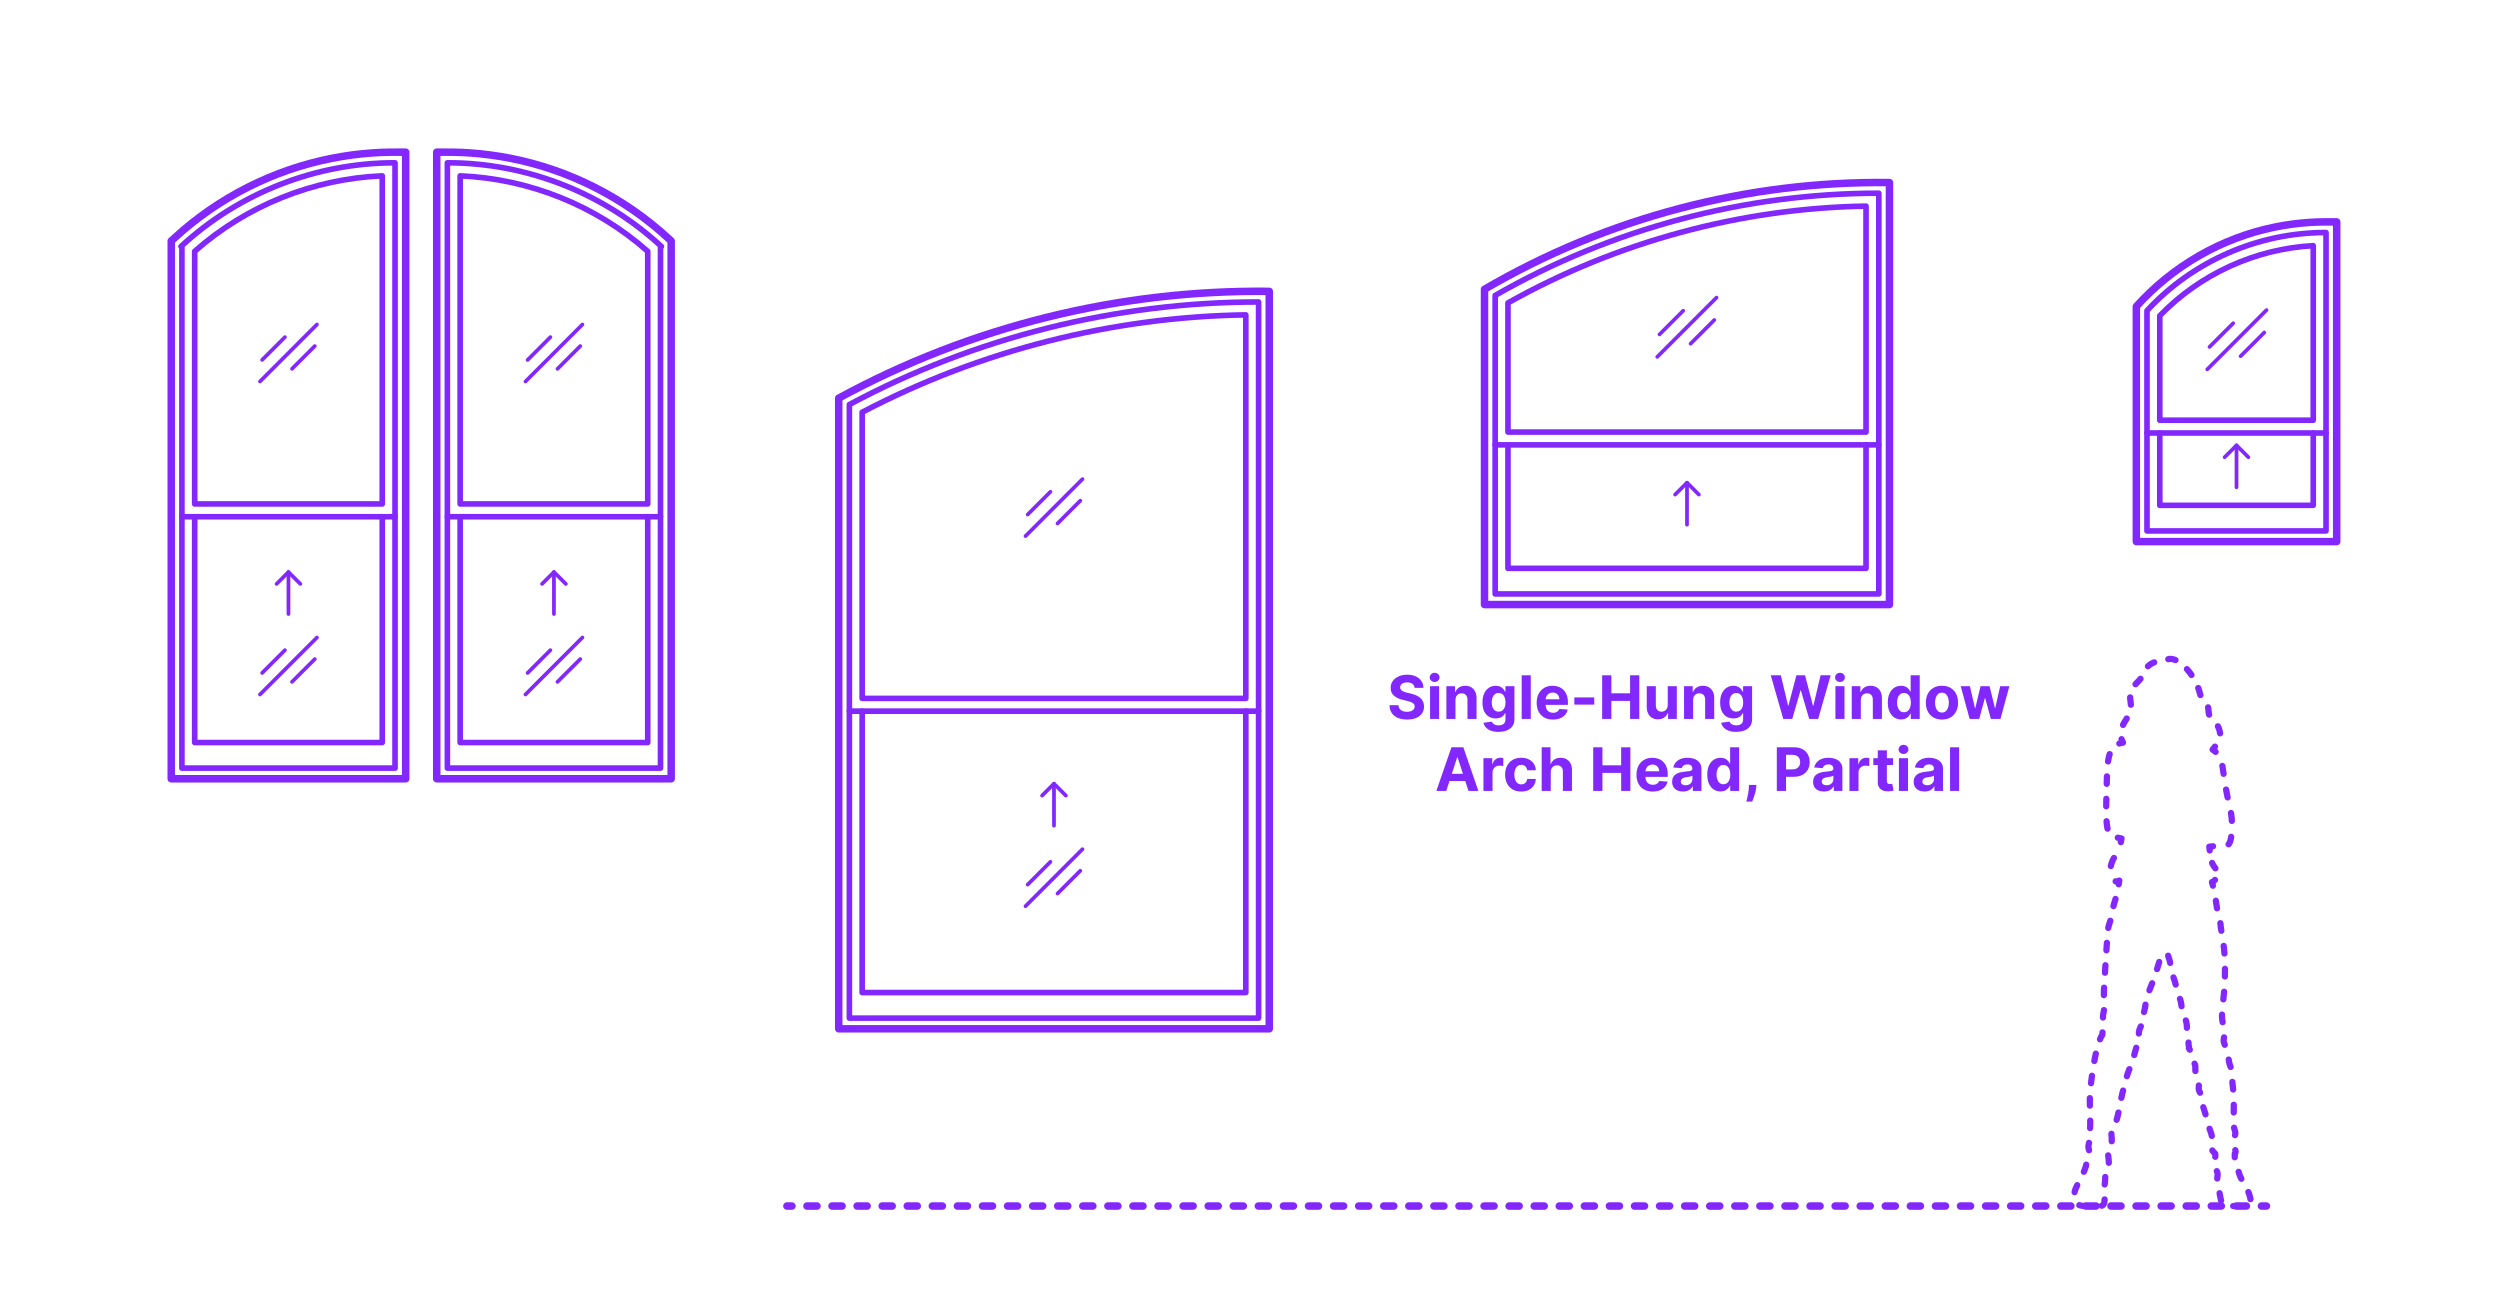 <?xml version="1.0" encoding="utf-8"?>
<!-- Generator: Adobe Illustrator 27.2.0, SVG Export Plug-In . SVG Version: 6.00 Build 0)  -->
<!DOCTYPE svg PUBLIC "-//W3C//DTD SVG 1.1//EN" "http://www.w3.org/Graphics/SVG/1.1/DTD/svg11.dtd">
<svg version="1.1" xmlns:x="http://ns.adobe.com/Extensibility/1.0/" xmlns:i="http://ns.adobe.com/AdobeIllustrator/10.0/" xmlns:graph="http://ns.adobe.com/Graphs/1.0/"
	 xmlns="http://www.w3.org/2000/svg" xmlns:xlink="http://www.w3.org/1999/xlink" xmlns:a="http://ns.adobe.com/AdobeSVGViewerExtensions/3.0/"
	 x="0px" y="0px" width="1000px" height="525px" viewBox="0 0 1000 525" enable-background="new 0 0 1000 525" xml:space="preserve"
	>
<g id="FILL-BACKGROUND">
	<rect fill="#FFFFFF" width="1000" height="525"/>
</g>
<g id="N-TEXT">
	<g id="MTEXT_00000162341187212882556460000013424366685005097653_">
		<g>
			<g>
				<g>
					<path fill="#8228FF" d="M565.844,275.134c-0.068-0.688-0.361-1.222-0.878-1.603c-0.517-0.38-1.219-0.57-2.105-0.57
						c-0.603,0-1.111,0.084-1.526,0.251c-0.415,0.168-0.731,0.399-0.95,0.694c-0.219,0.296-0.328,0.631-0.328,1.006
						c-0.011,0.312,0.056,0.586,0.2,0.818c0.145,0.233,0.345,0.434,0.601,0.601c0.256,0.168,0.551,0.312,0.886,0.435
						c0.335,0.123,0.693,0.227,1.074,0.312l1.568,0.375c0.761,0.171,1.46,0.397,2.097,0.682s1.188,0.634,1.653,1.049
						c0.466,0.414,0.828,0.903,1.087,1.466c0.258,0.562,0.391,1.207,0.396,1.935c-0.005,1.068-0.277,1.993-0.814,2.774
						c-0.537,0.781-1.31,1.386-2.318,1.814c-1.009,0.43-2.223,0.644-3.644,0.644c-1.409,0-2.635-0.216-3.678-0.647
						s-1.855-1.072-2.438-1.922s-0.888-1.901-0.916-3.157h3.571c0.04,0.585,0.209,1.072,0.507,1.461
						c0.298,0.39,0.699,0.683,1.202,0.878c0.503,0.196,1.072,0.294,1.709,0.294c0.625,0,1.169-0.091,1.632-0.272
						s0.823-0.435,1.078-0.759c0.256-0.323,0.384-0.695,0.384-1.116c0-0.392-0.115-0.722-0.345-0.988
						c-0.23-0.268-0.565-0.494-1.006-0.682s-0.979-0.358-1.615-0.512l-1.9-0.478c-1.472-0.357-2.633-0.917-3.486-1.679
						c-0.852-0.762-1.275-1.787-1.27-3.077c-0.005-1.057,0.277-1.979,0.848-2.77c0.571-0.79,1.356-1.406,2.356-1.85
						s2.136-0.665,3.409-0.665c1.295,0,2.428,0.222,3.396,0.665s1.723,1.06,2.263,1.85c0.54,0.79,0.818,1.704,0.835,2.744H565.844z"
						/>
					<path fill="#8228FF" d="M573.855,272.79c-0.54,0-1.003-0.179-1.389-0.537c-0.387-0.357-0.58-0.789-0.58-1.295
						s0.193-0.939,0.58-1.3c0.386-0.361,0.847-0.541,1.381-0.541c0.545,0,1.01,0.179,1.393,0.537
						c0.384,0.357,0.576,0.789,0.576,1.295s-0.192,0.939-0.576,1.3C574.857,272.61,574.395,272.79,573.855,272.79z M572.023,287.568
						v-13.091h3.631v13.091H572.023z"/>
					<path fill="#8228FF" d="M582.182,280v7.568h-3.631v-13.091h3.46v2.31h0.153c0.29-0.761,0.775-1.364,1.458-1.811
						c0.682-0.446,1.508-0.669,2.48-0.669c0.909,0,1.702,0.198,2.378,0.597c0.676,0.397,1.202,0.964,1.577,1.7
						c0.375,0.735,0.562,1.612,0.562,2.629v8.335h-3.631v-7.688c0.006-0.801-0.199-1.428-0.613-1.879
						c-0.415-0.452-0.986-0.678-1.713-0.678c-0.489,0-0.919,0.105-1.291,0.315s-0.662,0.516-0.87,0.916
						C582.294,278.956,582.187,279.438,582.182,280z"/>
					<path fill="#8228FF" d="M599.372,292.75c-1.176,0-2.184-0.16-3.021-0.481c-0.838-0.32-1.504-0.757-1.999-1.308
						c-0.494-0.552-0.815-1.171-0.963-1.858l3.358-0.451c0.102,0.261,0.264,0.505,0.486,0.732s0.516,0.41,0.882,0.55
						c0.367,0.14,0.814,0.209,1.342,0.209c0.79,0,1.442-0.191,1.956-0.575s0.771-1.024,0.771-1.922v-2.396h-0.153
						c-0.159,0.364-0.398,0.708-0.716,1.031c-0.318,0.324-0.727,0.589-1.227,0.793c-0.5,0.205-1.097,0.307-1.79,0.307
						c-0.983,0-1.876-0.229-2.681-0.686c-0.804-0.458-1.443-1.159-1.917-2.105c-0.475-0.946-0.712-2.144-0.712-3.592
						c0-1.483,0.242-2.722,0.725-3.717c0.483-0.994,1.126-1.738,1.93-2.232c0.804-0.494,1.686-0.741,2.646-0.741
						c0.733,0,1.347,0.123,1.841,0.37c0.495,0.247,0.894,0.555,1.198,0.921c0.304,0.366,0.538,0.726,0.703,1.078h0.136v-2.199h3.605
						v13.219c0,1.113-0.272,2.046-0.818,2.796c-0.546,0.75-1.3,1.313-2.263,1.691C601.729,292.562,600.622,292.75,599.372,292.75z
						 M599.449,284.654c0.585,0,1.081-0.146,1.487-0.439s0.719-0.713,0.938-1.262c0.219-0.548,0.328-1.205,0.328-1.973
						c0-0.767-0.108-1.433-0.324-1.998c-0.216-0.565-0.528-1.005-0.938-1.317c-0.409-0.312-0.906-0.469-1.491-0.469
						c-0.597,0-1.1,0.161-1.509,0.481c-0.409,0.321-0.719,0.766-0.929,1.334c-0.21,0.568-0.315,1.225-0.315,1.969
						c0,0.756,0.106,1.408,0.32,1.956c0.213,0.549,0.522,0.972,0.929,1.27C598.351,284.505,598.852,284.654,599.449,284.654z"/>
					<path fill="#8228FF" d="M612.301,270.114v17.454h-3.631v-17.454H612.301z"/>
					<path fill="#8228FF" d="M621.164,287.824c-1.346,0-2.504-0.274-3.473-0.822c-0.969-0.549-1.715-1.327-2.237-2.335
						c-0.523-1.009-0.784-2.203-0.784-3.584c0-1.347,0.261-2.528,0.784-3.546c0.522-1.017,1.26-1.81,2.211-2.378
						c0.952-0.567,2.07-0.852,3.354-0.852c0.863,0,1.669,0.138,2.416,0.413s1.4,0.688,1.96,1.24c0.56,0.551,0.996,1.243,1.308,2.075
						s0.469,1.806,0.469,2.919v0.997h-11.054v-2.25h7.637c0-0.522-0.114-0.985-0.341-1.39c-0.227-0.403-0.541-0.72-0.941-0.95
						c-0.401-0.229-0.865-0.345-1.394-0.345c-0.551,0-1.039,0.126-1.462,0.379s-0.754,0.591-0.993,1.015
						c-0.239,0.423-0.361,0.894-0.367,1.41v2.14c0,0.647,0.121,1.207,0.362,1.679c0.242,0.472,0.584,0.835,1.027,1.091
						c0.443,0.256,0.968,0.384,1.577,0.384c0.403,0,0.772-0.057,1.108-0.171c0.335-0.113,0.622-0.284,0.861-0.511
						c0.238-0.228,0.42-0.506,0.545-0.836l3.358,0.222c-0.17,0.807-0.519,1.51-1.044,2.109c-0.526,0.6-1.202,1.065-2.029,1.398
						C623.196,287.658,622.243,287.824,621.164,287.824z"/>
					<path fill="#8228FF" d="M637.698,278.961v2.881h-7.96v-2.881H637.698z"/>
					<path fill="#8228FF" d="M640.86,287.568v-17.454h3.69v7.201h7.491v-7.201h3.682v17.454h-3.682v-7.21h-7.491v7.21H640.86z"/>
					<path fill="#8228FF" d="M667.093,281.995v-7.518h3.631v13.091h-3.486v-2.378h-0.137c-0.295,0.768-0.785,1.384-1.47,1.85
						c-0.685,0.466-1.519,0.699-2.501,0.699c-0.875,0-1.645-0.199-2.31-0.597c-0.665-0.397-1.183-0.963-1.555-1.696
						c-0.372-0.732-0.561-1.61-0.567-2.634v-8.335h3.631v7.688c0.005,0.772,0.213,1.384,0.622,1.833
						c0.409,0.448,0.958,0.673,1.645,0.673c0.438,0,0.847-0.101,1.227-0.303c0.381-0.201,0.689-0.501,0.925-0.899
						C666.983,283.071,667.098,282.58,667.093,281.995z"/>
					<path fill="#8228FF" d="M677.252,280v7.568h-3.631v-13.091h3.46v2.31h0.153c0.29-0.761,0.775-1.364,1.458-1.811
						c0.682-0.446,1.508-0.669,2.48-0.669c0.909,0,1.702,0.198,2.378,0.597c0.676,0.397,1.202,0.964,1.577,1.7
						c0.375,0.735,0.562,1.612,0.562,2.629v8.335h-3.631v-7.688c0.006-0.801-0.199-1.428-0.613-1.879
						c-0.415-0.452-0.986-0.678-1.713-0.678c-0.489,0-0.919,0.105-1.291,0.315s-0.662,0.516-0.87,0.916
						C677.364,278.956,677.257,279.438,677.252,280z"/>
					<path fill="#8228FF" d="M694.442,292.75c-1.176,0-2.184-0.16-3.021-0.481c-0.838-0.32-1.504-0.757-1.999-1.308
						c-0.494-0.552-0.815-1.171-0.963-1.858l3.358-0.451c0.102,0.261,0.264,0.505,0.486,0.732s0.516,0.41,0.882,0.55
						c0.367,0.14,0.814,0.209,1.342,0.209c0.79,0,1.442-0.191,1.956-0.575s0.771-1.024,0.771-1.922v-2.396h-0.153
						c-0.159,0.364-0.398,0.708-0.716,1.031c-0.318,0.324-0.727,0.589-1.227,0.793c-0.5,0.205-1.097,0.307-1.79,0.307
						c-0.983,0-1.876-0.229-2.681-0.686c-0.804-0.458-1.443-1.159-1.917-2.105c-0.475-0.946-0.712-2.144-0.712-3.592
						c0-1.483,0.242-2.722,0.725-3.717c0.483-0.994,1.126-1.738,1.93-2.232c0.804-0.494,1.686-0.741,2.646-0.741
						c0.733,0,1.347,0.123,1.841,0.37c0.495,0.247,0.894,0.555,1.198,0.921c0.304,0.366,0.538,0.726,0.703,1.078h0.136v-2.199h3.605
						v13.219c0,1.113-0.272,2.046-0.818,2.796c-0.546,0.75-1.3,1.313-2.263,1.691C696.798,292.562,695.692,292.75,694.442,292.75z
						 M694.519,284.654c0.585,0,1.081-0.146,1.487-0.439s0.719-0.713,0.938-1.262c0.219-0.548,0.328-1.205,0.328-1.973
						c0-0.767-0.108-1.433-0.324-1.998c-0.216-0.565-0.528-1.005-0.938-1.317c-0.409-0.312-0.906-0.469-1.491-0.469
						c-0.597,0-1.1,0.161-1.509,0.481c-0.409,0.321-0.719,0.766-0.929,1.334c-0.21,0.568-0.315,1.225-0.315,1.969
						c0,0.756,0.106,1.408,0.32,1.956c0.213,0.549,0.522,0.972,0.929,1.27C693.42,284.505,693.922,284.654,694.519,284.654z"/>
					<path fill="#8228FF" d="M713.302,287.568l-4.994-17.454h4.031l2.889,12.128h0.145l3.188-12.128h3.452l3.179,12.153h0.153
						l2.889-12.153h4.031l-4.995,17.454h-3.596l-3.324-11.412h-0.136l-3.315,11.412H713.302z"/>
					<path fill="#8228FF" d="M735.999,272.79c-0.54,0-1.003-0.179-1.389-0.537c-0.387-0.357-0.58-0.789-0.58-1.295
						s0.193-0.939,0.58-1.3c0.386-0.361,0.847-0.541,1.381-0.541c0.545,0,1.01,0.179,1.393,0.537
						c0.384,0.357,0.576,0.789,0.576,1.295s-0.192,0.939-0.576,1.3C737,272.61,736.538,272.79,735.999,272.79z M734.166,287.568
						v-13.091h3.631v13.091H734.166z"/>
					<path fill="#8228FF" d="M744.325,280v7.568h-3.631v-13.091h3.46v2.31h0.153c0.29-0.761,0.775-1.364,1.458-1.811
						c0.682-0.446,1.508-0.669,2.48-0.669c0.909,0,1.702,0.198,2.378,0.597c0.676,0.397,1.202,0.964,1.577,1.7
						c0.375,0.735,0.562,1.612,0.562,2.629v8.335h-3.631v-7.688c0.006-0.801-0.199-1.428-0.613-1.879
						c-0.415-0.452-0.986-0.678-1.713-0.678c-0.489,0-0.919,0.105-1.291,0.315s-0.662,0.516-0.87,0.916
						C744.437,278.956,744.33,279.438,744.325,280z"/>
					<path fill="#8228FF" d="M760.441,287.781c-0.995,0-1.894-0.257-2.698-0.771c-0.804-0.515-1.44-1.273-1.909-2.276
						c-0.469-1.002-0.703-2.233-0.703-3.694c0-1.5,0.242-2.748,0.725-3.745c0.483-0.998,1.126-1.745,1.93-2.242
						c0.804-0.497,1.686-0.745,2.646-0.745c0.733,0,1.345,0.123,1.837,0.37c0.491,0.247,0.889,0.555,1.193,0.921
						c0.304,0.366,0.536,0.726,0.695,1.078h0.111v-6.562h3.622v17.454h-3.58v-2.097h-0.153c-0.17,0.364-0.411,0.724-0.72,1.078
						c-0.31,0.355-0.71,0.649-1.202,0.883C761.744,287.665,761.146,287.781,760.441,287.781z M761.592,284.893
						c0.585,0,1.081-0.16,1.487-0.481s0.719-0.771,0.938-1.351c0.219-0.58,0.328-1.259,0.328-2.037s-0.108-1.455-0.324-2.028
						c-0.216-0.574-0.528-1.018-0.938-1.33c-0.409-0.312-0.906-0.469-1.491-0.469c-0.597,0-1.1,0.162-1.509,0.486
						c-0.409,0.323-0.719,0.772-0.929,1.347c-0.21,0.573-0.315,1.238-0.315,1.994c0,0.761,0.106,1.433,0.32,2.016
						c0.213,0.582,0.522,1.037,0.929,1.363C760.494,284.729,760.995,284.893,761.592,284.893z"/>
					<path fill="#8228FF" d="M776.779,287.824c-1.324,0-2.467-0.282-3.431-0.848c-0.963-0.565-1.706-1.355-2.229-2.369
						c-0.523-1.015-0.784-2.192-0.784-3.533c0-1.353,0.261-2.535,0.784-3.55c0.522-1.014,1.266-1.804,2.229-2.369
						c0.963-0.565,2.106-0.848,3.431-0.848c1.324,0,2.467,0.282,3.43,0.848c0.963,0.565,1.706,1.355,2.229,2.369
						c0.522,1.015,0.784,2.197,0.784,3.55c0,1.341-0.261,2.519-0.784,3.533c-0.523,1.014-1.266,1.804-2.229,2.369
						C779.246,287.542,778.103,287.824,776.779,287.824z M776.796,285.012c0.602,0,1.105-0.172,1.508-0.516s0.709-0.813,0.916-1.41
						c0.208-0.597,0.312-1.275,0.312-2.037s-0.104-1.44-0.312-2.037c-0.207-0.597-0.513-1.068-0.916-1.415
						c-0.403-0.346-0.906-0.52-1.508-0.52c-0.608,0-1.118,0.174-1.53,0.52c-0.412,0.347-0.722,0.818-0.929,1.415
						s-0.311,1.275-0.311,2.037s0.104,1.44,0.311,2.037s0.517,1.066,0.929,1.41C775.678,284.84,776.188,285.012,776.796,285.012z"/>
					<path fill="#8228FF" d="M787.85,287.568l-3.562-13.091h3.673l2.028,8.796h0.119l2.114-8.796h3.605l2.148,8.744h0.111
						l1.994-8.744h3.665l-3.554,13.091h-3.844l-2.25-8.232h-0.162l-2.25,8.232H787.85z"/>
					<path fill="#8228FF" d="M578.504,316.368h-3.955l6.026-17.454h4.755l6.017,17.454h-3.955l-4.372-13.466h-0.136L578.504,316.368
						z M578.257,309.508h9.341v2.881h-9.341V309.508z"/>
					<path fill="#8228FF" d="M593.376,316.368v-13.091h3.52v2.284h0.136c0.239-0.812,0.639-1.428,1.202-1.845
						c0.562-0.418,1.21-0.627,1.943-0.627c0.182,0,0.378,0.012,0.588,0.034c0.21,0.022,0.395,0.054,0.554,0.094v3.222
						c-0.17-0.051-0.406-0.097-0.708-0.137c-0.301-0.039-0.577-0.06-0.827-0.06c-0.534,0-1.01,0.115-1.428,0.346
						c-0.417,0.229-0.747,0.55-0.988,0.959c-0.242,0.408-0.362,0.88-0.362,1.414v7.406H593.376z"/>
					<path fill="#8228FF" d="M608.487,316.624c-1.341,0-2.493-0.285-3.456-0.856s-1.702-1.365-2.216-2.382
						c-0.515-1.018-0.771-2.188-0.771-3.512c0-1.341,0.26-2.519,0.78-3.532c0.52-1.015,1.26-1.808,2.22-2.378
						c0.96-0.571,2.102-0.856,3.426-0.856c1.142,0,2.142,0.207,3,0.622c0.858,0.414,1.537,0.997,2.037,1.747
						s0.776,1.631,0.827,2.642h-3.426c-0.097-0.653-0.351-1.18-0.763-1.581c-0.412-0.4-0.951-0.601-1.615-0.601
						c-0.562,0-1.053,0.152-1.47,0.456s-0.743,0.746-0.976,1.325c-0.233,0.58-0.35,1.281-0.35,2.105
						c0,0.835,0.115,1.545,0.345,2.131c0.23,0.585,0.555,1.031,0.976,1.338s0.912,0.46,1.475,0.46c0.415,0,0.789-0.085,1.121-0.256
						c0.333-0.17,0.608-0.419,0.827-0.745c0.219-0.327,0.362-0.721,0.431-1.181h3.426c-0.057,1-0.328,1.879-0.814,2.638
						s-1.155,1.351-2.007,1.777C610.661,316.411,609.652,316.624,608.487,316.624z"/>
					<path fill="#8228FF" d="M620.3,308.8v7.568h-3.631v-17.454h3.528v6.673h0.154c0.295-0.772,0.772-1.379,1.432-1.819
						s1.486-0.66,2.48-0.66c0.909,0,1.703,0.197,2.382,0.592c0.679,0.396,1.207,0.96,1.585,1.696
						c0.378,0.735,0.564,1.615,0.559,2.638v8.335h-3.631v-7.688c0.005-0.807-0.197-1.435-0.609-1.883
						c-0.412-0.449-0.987-0.674-1.726-0.674c-0.494,0-0.93,0.105-1.308,0.315s-0.673,0.516-0.886,0.916S620.305,308.237,620.3,308.8
						z"/>
					<path fill="#8228FF" d="M637.286,316.368v-17.454h3.69v7.201h7.491v-7.201h3.682v17.454h-3.682v-7.21h-7.491v7.21H637.286z"/>
					<path fill="#8228FF" d="M661.089,316.624c-1.346,0-2.504-0.274-3.473-0.822c-0.969-0.549-1.715-1.327-2.237-2.335
						c-0.523-1.009-0.784-2.203-0.784-3.584c0-1.347,0.261-2.528,0.784-3.546c0.522-1.017,1.26-1.81,2.211-2.378
						c0.952-0.567,2.07-0.852,3.354-0.852c0.863,0,1.669,0.138,2.416,0.413s1.4,0.688,1.96,1.24c0.56,0.551,0.996,1.243,1.308,2.075
						s0.469,1.806,0.469,2.919v0.997h-11.054v-2.25h7.637c0-0.522-0.114-0.985-0.341-1.39c-0.227-0.403-0.541-0.72-0.941-0.95
						c-0.401-0.229-0.865-0.345-1.394-0.345c-0.551,0-1.039,0.126-1.462,0.379s-0.754,0.591-0.993,1.015
						c-0.239,0.423-0.361,0.894-0.367,1.41v2.14c0,0.647,0.121,1.207,0.362,1.679c0.242,0.472,0.584,0.835,1.027,1.091
						c0.443,0.256,0.968,0.384,1.577,0.384c0.403,0,0.772-0.057,1.108-0.171c0.335-0.113,0.622-0.284,0.861-0.511
						c0.238-0.228,0.42-0.506,0.545-0.836l3.358,0.222c-0.17,0.807-0.519,1.51-1.044,2.109c-0.526,0.6-1.202,1.065-2.029,1.398
						C663.122,316.458,662.169,316.624,661.089,316.624z"/>
					<path fill="#8228FF" d="M673.2,316.615c-0.835,0-1.58-0.146-2.233-0.438c-0.653-0.293-1.169-0.728-1.547-1.304
						c-0.378-0.577-0.566-1.297-0.566-2.161c0-0.727,0.133-1.338,0.4-1.832s0.631-0.892,1.091-1.193
						c0.46-0.301,0.984-0.528,1.572-0.682c0.588-0.153,1.206-0.262,1.854-0.324c0.761-0.079,1.375-0.154,1.841-0.226
						s0.804-0.178,1.014-0.319c0.21-0.143,0.315-0.353,0.315-0.631v-0.051c0-0.54-0.169-0.958-0.507-1.253
						c-0.338-0.296-0.817-0.443-1.436-0.443c-0.653,0-1.173,0.144-1.56,0.431c-0.386,0.286-0.642,0.646-0.767,1.078l-3.358-0.273
						c0.17-0.795,0.506-1.484,1.006-2.066s1.146-1.031,1.939-1.347c0.792-0.315,1.711-0.473,2.757-0.473
						c0.728,0,1.425,0.085,2.092,0.255c0.667,0.171,1.262,0.436,1.781,0.793c0.52,0.358,0.931,0.817,1.231,1.377
						c0.301,0.56,0.452,1.229,0.452,2.007v8.829h-3.443v-1.815h-0.103c-0.21,0.409-0.491,0.769-0.844,1.078
						c-0.352,0.311-0.775,0.552-1.27,0.725C674.419,316.529,673.848,316.615,673.2,316.615z M674.24,314.11
						c0.534,0,1.005-0.107,1.415-0.32s0.73-0.501,0.963-0.865c0.233-0.363,0.349-0.775,0.349-1.235v-1.39
						c-0.114,0.074-0.269,0.141-0.464,0.201c-0.196,0.06-0.417,0.113-0.661,0.161c-0.244,0.049-0.489,0.091-0.733,0.128
						s-0.466,0.07-0.665,0.099c-0.426,0.062-0.798,0.161-1.117,0.298s-0.565,0.319-0.741,0.55c-0.176,0.23-0.264,0.516-0.264,0.856
						c0,0.494,0.18,0.871,0.541,1.129C673.225,313.98,673.683,314.11,674.24,314.11z"/>
					<path fill="#8228FF" d="M688.217,316.581c-0.995,0-1.894-0.257-2.698-0.771c-0.804-0.515-1.44-1.273-1.909-2.276
						c-0.469-1.002-0.703-2.233-0.703-3.694c0-1.5,0.242-2.748,0.725-3.745c0.483-0.998,1.126-1.745,1.93-2.242
						c0.804-0.497,1.686-0.745,2.646-0.745c0.733,0,1.345,0.123,1.837,0.37c0.491,0.247,0.889,0.555,1.193,0.921
						c0.304,0.366,0.536,0.726,0.695,1.078h0.111v-6.562h3.622v17.454h-3.58v-2.097h-0.153c-0.17,0.364-0.411,0.724-0.72,1.078
						c-0.31,0.355-0.71,0.649-1.202,0.883C689.52,316.465,688.921,316.581,688.217,316.581z M689.368,313.692
						c0.585,0,1.081-0.16,1.487-0.481s0.719-0.771,0.938-1.351c0.219-0.58,0.328-1.259,0.328-2.037s-0.108-1.455-0.324-2.028
						c-0.216-0.574-0.528-1.018-0.938-1.33c-0.409-0.312-0.906-0.469-1.491-0.469c-0.597,0-1.1,0.162-1.509,0.486
						c-0.409,0.323-0.719,0.772-0.929,1.347c-0.21,0.573-0.315,1.238-0.315,1.994c0,0.761,0.106,1.433,0.32,2.016
						c0.213,0.582,0.522,1.037,0.929,1.363C688.27,313.529,688.771,313.692,689.368,313.692z"/>
					<path fill="#8228FF" d="M702.586,313.982l-0.094,0.938c-0.074,0.75-0.215,1.498-0.422,2.245
						c-0.208,0.747-0.423,1.425-0.648,2.033c-0.225,0.607-0.405,1.085-0.541,1.432h-2.353c0.085-0.335,0.202-0.803,0.35-1.402
						c0.147-0.6,0.287-1.271,0.417-2.016s0.213-1.503,0.247-2.275l0.043-0.954H702.586z"/>
					<path fill="#8228FF" d="M710.725,316.368v-17.454h6.886c1.324,0,2.452,0.251,3.384,0.754c0.932,0.503,1.643,1.199,2.135,2.088
						c0.491,0.89,0.737,1.914,0.737,3.073c0,1.158-0.25,2.182-0.75,3.067c-0.5,0.887-1.223,1.577-2.169,2.071
						c-0.946,0.494-2.09,0.741-3.431,0.741h-4.389v-2.957h3.792c0.71,0,1.297-0.124,1.76-0.371c0.463-0.247,0.81-0.591,1.04-1.031
						c0.23-0.439,0.345-0.947,0.345-1.521c0-0.58-0.115-1.087-0.345-1.521s-0.578-0.772-1.044-1.015
						c-0.466-0.241-1.057-0.362-1.773-0.362h-2.488v14.438H710.725z"/>
					<path fill="#8228FF" d="M729.585,316.615c-0.835,0-1.58-0.146-2.233-0.438c-0.653-0.293-1.169-0.728-1.547-1.304
						c-0.378-0.577-0.566-1.297-0.566-2.161c0-0.727,0.133-1.338,0.4-1.832s0.631-0.892,1.091-1.193
						c0.46-0.301,0.984-0.528,1.572-0.682c0.588-0.153,1.206-0.262,1.854-0.324c0.761-0.079,1.375-0.154,1.841-0.226
						s0.804-0.178,1.014-0.319c0.21-0.143,0.315-0.353,0.315-0.631v-0.051c0-0.54-0.169-0.958-0.507-1.253
						c-0.338-0.296-0.817-0.443-1.436-0.443c-0.653,0-1.173,0.144-1.56,0.431c-0.386,0.286-0.642,0.646-0.767,1.078l-3.358-0.273
						c0.17-0.795,0.506-1.484,1.006-2.066s1.146-1.031,1.939-1.347c0.792-0.315,1.711-0.473,2.757-0.473
						c0.728,0,1.425,0.085,2.092,0.255c0.667,0.171,1.262,0.436,1.781,0.793c0.52,0.358,0.931,0.817,1.231,1.377
						c0.301,0.56,0.452,1.229,0.452,2.007v8.829h-3.443v-1.815h-0.103c-0.21,0.409-0.491,0.769-0.844,1.078
						c-0.352,0.311-0.775,0.552-1.27,0.725C730.804,316.529,730.233,316.615,729.585,316.615z M730.625,314.11
						c0.534,0,1.005-0.107,1.415-0.32s0.73-0.501,0.963-0.865c0.233-0.363,0.349-0.775,0.349-1.235v-1.39
						c-0.114,0.074-0.269,0.141-0.464,0.201c-0.196,0.06-0.417,0.113-0.661,0.161c-0.244,0.049-0.489,0.091-0.733,0.128
						s-0.466,0.07-0.665,0.099c-0.426,0.062-0.798,0.161-1.117,0.298s-0.565,0.319-0.741,0.55c-0.176,0.23-0.264,0.516-0.264,0.856
						c0,0.494,0.18,0.871,0.541,1.129C729.61,313.98,730.068,314.11,730.625,314.11z"/>
					<path fill="#8228FF" d="M739.778,316.368v-13.091h3.52v2.284h0.136c0.239-0.812,0.639-1.428,1.202-1.845
						c0.562-0.418,1.21-0.627,1.943-0.627c0.182,0,0.378,0.012,0.588,0.034c0.21,0.022,0.395,0.054,0.554,0.094v3.222
						c-0.17-0.051-0.406-0.097-0.708-0.137c-0.301-0.039-0.577-0.06-0.827-0.06c-0.534,0-1.01,0.115-1.428,0.346
						c-0.417,0.229-0.747,0.55-0.988,0.959c-0.242,0.408-0.362,0.88-0.362,1.414v7.406H739.778z"/>
					<path fill="#8228FF" d="M757.208,303.277v2.728h-7.884v-2.728H757.208z M751.114,300.142h3.63v12.204
						c0,0.335,0.051,0.596,0.153,0.78c0.103,0.185,0.246,0.313,0.431,0.388c0.185,0.073,0.399,0.11,0.644,0.11
						c0.17,0,0.341-0.016,0.511-0.047s0.301-0.056,0.392-0.072l0.571,2.701c-0.182,0.058-0.438,0.124-0.767,0.201
						c-0.33,0.076-0.73,0.123-1.202,0.141c-0.875,0.033-1.641-0.083-2.297-0.35c-0.656-0.268-1.166-0.682-1.53-1.244
						s-0.542-1.273-0.537-2.131V300.142z"/>
					<path fill="#8228FF" d="M761.4,301.59c-0.54,0-1.003-0.179-1.389-0.537c-0.387-0.357-0.58-0.789-0.58-1.295
						s0.193-0.939,0.58-1.3c0.386-0.361,0.847-0.541,1.381-0.541c0.545,0,1.01,0.179,1.393,0.537
						c0.384,0.357,0.576,0.789,0.576,1.295s-0.192,0.939-0.576,1.3C762.402,301.41,761.94,301.59,761.4,301.59z M759.568,316.368
						v-13.091h3.631v13.091H759.568z"/>
					<path fill="#8228FF" d="M769.829,316.615c-0.835,0-1.58-0.146-2.233-0.438c-0.653-0.293-1.169-0.728-1.547-1.304
						c-0.378-0.577-0.566-1.297-0.566-2.161c0-0.727,0.133-1.338,0.4-1.832s0.631-0.892,1.091-1.193
						c0.46-0.301,0.984-0.528,1.572-0.682c0.588-0.153,1.206-0.262,1.854-0.324c0.761-0.079,1.375-0.154,1.841-0.226
						s0.804-0.178,1.014-0.319c0.21-0.143,0.315-0.353,0.315-0.631v-0.051c0-0.54-0.169-0.958-0.507-1.253
						c-0.338-0.296-0.817-0.443-1.436-0.443c-0.653,0-1.173,0.144-1.56,0.431c-0.386,0.286-0.642,0.646-0.767,1.078l-3.358-0.273
						c0.17-0.795,0.506-1.484,1.006-2.066s1.146-1.031,1.939-1.347c0.792-0.315,1.711-0.473,2.757-0.473
						c0.728,0,1.425,0.085,2.092,0.255c0.667,0.171,1.262,0.436,1.781,0.793c0.52,0.358,0.931,0.817,1.231,1.377
						c0.301,0.56,0.452,1.229,0.452,2.007v8.829h-3.443v-1.815h-0.103c-0.21,0.409-0.491,0.769-0.844,1.078
						c-0.352,0.311-0.775,0.552-1.27,0.725C771.047,316.529,770.477,316.615,769.829,316.615z M770.869,314.11
						c0.534,0,1.005-0.107,1.415-0.32s0.73-0.501,0.963-0.865c0.233-0.363,0.349-0.775,0.349-1.235v-1.39
						c-0.114,0.074-0.269,0.141-0.464,0.201c-0.196,0.06-0.417,0.113-0.661,0.161c-0.244,0.049-0.489,0.091-0.733,0.128
						s-0.466,0.07-0.665,0.099c-0.426,0.062-0.798,0.161-1.117,0.298s-0.565,0.319-0.741,0.55c-0.176,0.23-0.264,0.516-0.264,0.856
						c0,0.494,0.18,0.871,0.541,1.129C769.853,313.98,770.312,314.11,770.869,314.11z"/>
					<path fill="#8228FF" d="M783.653,298.914v17.454h-3.631v-17.454H783.653z"/>
				</g>
			</g>
		</g>
	</g>
</g>
<g id="N-DIMENSIONS">
</g>
<g id="_x32_D_x24_AG-DIAGRAM">
	<g id="POLYLINE_00000175309959319224674030000000071344499556320166_">
		<g>
			<g>
				
					<line fill="none" stroke="#8228FF" stroke-width="3" stroke-linecap="round" stroke-linejoin="round" x1="314.762" y1="482.412" x2="316.762" y2="482.412"/>
				
					<line fill="none" stroke="#8228FF" stroke-width="3" stroke-linecap="round" stroke-linejoin="round" stroke-dasharray="4.012,6.019" x1="322.78" y1="482.412" x2="901.57" y2="482.412"/>
				
					<line fill="none" stroke="#8228FF" stroke-width="3" stroke-linecap="round" stroke-linejoin="round" x1="904.579" y1="482.412" x2="906.579" y2="482.412"/>
			</g>
		</g>
	</g>
</g>
<g id="_x32_D_x24_AG-DETAILS-DIAGRAM">
	<g id="POLYLINE_00000068670242394234848940000002576236291467412384_">
		<g>
			<g>
				<path fill="none" stroke="#8228FF" stroke-width="2.5" stroke-linecap="round" stroke-linejoin="round" d="M893.887,462.908
					c-0.028-0.491,0.014-1.024,0.035-1.5c0.116-0.093,0.223-0.204,0.286-0.34c0.052-0.121,0.06-0.257,0.054-0.387
					c-0.008-0.217-0.073-0.434-0.146-0.643"/>
				
					<path fill="none" stroke="#8228FF" stroke-width="2.5" stroke-linecap="round" stroke-linejoin="round" stroke-dasharray="3.061,6.122" d="
					M894.004,454.065c0.041-0.149,0.077-0.297,0.103-0.446c0.055-0.293,0.049-0.597-0.016-0.889
					c-0.116-0.508-0.342-1.018-0.443-1.53c-0.159-0.775-0.188-1.589-0.204-2.378c0.009-3.83,0.213-8.164-0.073-11.975
					c-0.074-1.395-0.401-3.07-0.448-4.466c-0.027-0.971,0.201-2.042,0.125-3.012c-0.042-0.61-0.239-1.199-0.463-1.764l-0.483-1.178
					c-0.256-0.631-0.421-1.304-0.526-1.976c-0.114-0.751-0.274-1.929-0.449-2.654c-0.252-1.102-0.585-2.205-0.982-3.263
					c-0.212-0.584-0.578-1.344-0.682-1.953c-0.035-0.314,0.022-0.668,0.056-0.982c0.092-0.669,0.241-1.517,0.24-2.186
					c0.003-0.407-0.05-0.82-0.12-1.22l-0.29-1.498l-0.101-0.584c-0.153-1.101-0.466-2.605-0.46-3.706
					c-0.006-2.051,0.665-7.466,0.848-9.578c0.286-3.217,0.384-6.564,0.359-9.793c-0.032-3.39-0.203-6.878-0.735-10.228
					c-0.245-1.527-0.814-4.646-0.969-6.144c-0.137-1.229-0.203-2.926-0.618-4.088c-0.168-0.5-0.411-1.176-0.538-1.681
					c-0.154-0.591-0.273-1.232-0.374-1.834l-0.554-3.631c-0.117-0.715-0.248-1.437-0.391-2.159"/>
				<path fill="none" stroke="#8228FF" stroke-width="2.5" stroke-linecap="round" stroke-linejoin="round" d="M885.156,354.282
					c-0.118-0.489-0.24-0.974-0.366-1.455c0.236-0.053,0.452-0.176,0.645-0.319c0.207-0.156,0.392-0.339,0.559-0.537"/>
				
					<path fill="none" stroke="#8228FF" stroke-width="2.5" stroke-linecap="round" stroke-linejoin="round" stroke-dasharray="2.544,5.088" d="
					M886.163,347.319c-0.119-0.159-0.24-0.314-0.352-0.465c-0.328-0.433-0.637-0.894-0.854-1.393
					c-0.379-0.875-0.573-1.827-0.725-2.766"/>
				<path fill="none" stroke="#8228FF" stroke-width="2.5" stroke-linecap="round" stroke-linejoin="round" d="M883.894,340.177
					c-0.069-0.558-0.132-1.089-0.173-1.493c0.457-0.06,0.968-0.121,1.49-0.176"/>
				
					<path fill="none" stroke="#8228FF" stroke-width="2.5" stroke-linecap="round" stroke-linejoin="round" stroke-dasharray="3.192,6.384" d="
					M891.427,337.714c0.006-0.007,0.012-0.013,0.018-0.02c0.22-0.245,0.38-0.54,0.505-0.843c0.206-0.504,0.329-1.047,0.427-1.582
					c0.344-2.024,0.452-4.116,0.4-6.167c-0.035-1.158-0.135-2.358-0.312-3.502c-0.321-2.144-1.042-4.866-1.494-6.996
					c-0.761-3.569-1.362-7.868-1.897-11.497c-0.129-0.802-0.281-1.654-0.489-2.438c-0.124-0.468-0.273-0.935-0.462-1.383"/>
				<path fill="none" stroke="#8228FF" stroke-width="2.5" stroke-linecap="round" stroke-linejoin="round" d="M886.238,300.742
					c-0.377-0.33-0.779-0.633-1.186-0.92c0.275-0.4,0.603-0.786,0.935-1.173"/>
				
					<path fill="none" stroke="#8228FF" stroke-width="2.5" stroke-linecap="round" stroke-linejoin="round" stroke-dasharray="2.949,5.899" d="
					M888.036,293.33c-0.077-0.68-0.26-1.348-0.502-1.986c-0.492-1.276-1.184-2.492-2.077-3.53c-0.215-0.247-0.459-0.483-0.704-0.7
					c-0.273-0.248-0.603-0.508-0.828-0.796c-0.226-0.275-0.352-0.614-0.412-0.962c-0.142-0.827-0.103-1.727-0.295-2.547
					c-0.217-0.953-0.758-1.805-1.402-2.53c-0.228-0.26-0.517-0.524-0.774-0.758c-0.2-0.184-0.387-0.387-0.522-0.623
					c-0.39-0.707-0.629-1.889-0.869-2.665c-0.363-1.278-0.874-2.531-1.501-3.702c-0.788-1.482-1.737-2.899-2.8-4.199
					c-0.96-1.167-2.034-2.272-3.246-3.178c-1.15-0.844-2.5-1.604-3.964-1.596c-0.713,0.008-1.398,0.256-2.039,0.549
					c-0.607,0.267-1.336,0.699-1.991,0.792c-0.439,0.06-0.9-0.045-1.337-0.079c-0.402-0.035-0.808,0.02-1.188,0.154
					c-0.598,0.207-1.152,0.535-1.662,0.906c-0.539,0.397-1.038,0.858-1.453,1.385c-0.513,0.63-0.821,1.452-1.107,2.206
					c-0.233,0.61-0.512,1.214-0.905,1.74c-1.117,1.471-2.703,2.667-3.665,4.259c-0.223,0.37-0.413,0.765-0.538,1.179
					c-0.146,0.479-0.208,0.983-0.223,1.482c-0.061,1.82,0.537,3.71,0.297,5.528c-0.164,1.157-0.718,2.217-1.317,3.204
					c-0.882,1.414-1.867,2.927-2.388,4.515c-0.151,0.451-0.273,0.916-0.345,1.387"/>
				<path fill="none" stroke="#8228FF" stroke-width="2.5" stroke-linecap="round" stroke-linejoin="round" d="M848.613,295.661
					c0.037,0.098,0.076,0.195,0.116,0.291c0.044,0.103,0.436,1.017,0.464,1.092c-0.49,0.079-0.982,0.198-1.456,0.363"/>
				
					<path fill="none" stroke="#8228FF" stroke-width="2.5" stroke-linecap="round" stroke-linejoin="round" stroke-dasharray="2.993,5.986" d="
					M843.863,301.656c-0.109,0.334-0.203,0.673-0.287,1.011c-0.535,2.245-0.661,4.639-0.771,6.94
					c-0.128,5.387-0.452,12.068-0.268,17.434c0.054,1.278,0.133,2.595,0.354,3.855c0.152,0.827,0.355,1.669,0.783,2.401
					c0.175,0.297,0.401,0.565,0.67,0.78"/>
				<path fill="none" stroke="#8228FF" stroke-width="2.5" stroke-linecap="round" stroke-linejoin="round" d="M847.136,335.087
					c0.5,0.109,1.022,0.216,1.469,0.3c-0.083,0.488-0.169,0.982-0.268,1.476"/>
				
					<path fill="none" stroke="#8228FF" stroke-width="2.5" stroke-linecap="round" stroke-linejoin="round" stroke-dasharray="3.475,6.951" d="
					M845.577,343.188c-0.37,0.663-0.71,1.354-0.945,2.074c-0.227,0.695-0.364,1.423-0.421,2.152
					c-0.063,0.82-0.031,1.653,0.129,2.461"/>
				<path fill="none" stroke="#8228FF" stroke-width="2.5" stroke-linecap="round" stroke-linejoin="round" d="M846.259,352.538
					c0.05,0.008,0.101,0.013,0.153,0.015c0.453,0.021,0.89-0.148,1.302-0.318c-0.076,0.491-0.155,0.985-0.238,1.481"/>
				
					<path fill="none" stroke="#8228FF" stroke-width="2.5" stroke-linecap="round" stroke-linejoin="round" stroke-dasharray="2.995,5.99" d="
					M846.203,359.566c-0.345,1.176-0.846,2.776-1.082,3.91c-0.297,1.375-0.537,3.112-0.888,4.469
					c-0.326,1.233-0.895,2.5-1.043,3.779c-0.413,4.499-1.407,19.759-1.608,24.116c-0.095,2.079-0.062,4.408,0.063,6.49
					c0.029,0.745,0.023,1.51-0.134,2.242c-0.106,0.521-0.263,1.182-0.303,1.706c-0.048,0.531-0.022,1.085,0.012,1.617
					c0.052,0.817,0.213,2.177,0.153,2.981c-0.026,0.439-0.16,0.922-0.272,1.348c-0.126,0.462-0.112,0.987-0.143,1.462
					c-0.01,0.096-0.02,0.195-0.056,0.286c-0.01,0.024-0.023,0.048-0.04,0.068c-0.171,0.198-0.302,0.431-0.424,0.661
					c-0.492,0.969-0.84,2.036-1.163,3.073c-0.721,2.384-1.242,4.912-1.688,7.362c-0.503,2.829-0.967,6.019-1.285,8.873
					c-0.259,2.26-0.406,4.615-0.378,6.89c0.029,2.84,0.323,8.33,0.083,11.088c-0.035,0.365-0.091,0.736-0.183,1.091
					c-0.069,0.281-0.184,0.594-0.235,0.878c-0.047,0.248-0.018,0.502,0.026,0.749c0.081,0.439,0.186,0.919,0.159,1.366
					c-0.04,0.742-0.317,1.519-0.4,2.256c-0.072,0.518,0.053,1.034,0.175,1.534c0.055,0.243,0.123,0.491,0.256,0.705
					c-0.067,0.54-0.339,1.11-0.53,1.618c-0.229,0.592-0.366,1.226-0.463,1.852c-0.125,0.864-0.27,1.815-0.518,2.646
					c-0.262,0.895-0.635,1.789-1.016,2.64c-0.848,1.939-2.067,3.973-2.934,5.903c-0.22,0.521-0.408,1.067-0.505,1.625
					c-0.169,0.948-0.073,1.924,0.12,2.861c0.136,0.676,0.346,1.389,0.874,1.865c0.407,0.376,0.954,0.545,1.488,0.65
					c0.483,0.094,0.991,0.135,1.482,0.16c0.731,0.044,4.724,0.021,5.535,0.027c0.613-0.009,1.313,0.032,1.822-0.368
					c0.35-0.28,0.492-0.73,0.576-1.154c0.293-1.69-0.015-3.55-0.006-5.253c-0.01-0.917,0.169-2.043,0.274-2.958
					c0.113-0.854,0.083-2.066,0.103-2.933c0.025-0.735,0.044-1.499,0.298-2.197c0.142-0.394,0.445-0.74,0.682-1.08
					c0.165-0.238,0.296-0.502,0.361-0.784c0.134-0.617,0.061-1.263,0.006-1.886c-0.101-1.023-0.322-2.294-0.231-3.317
					c0.198-0.185,0.361-0.408,0.503-0.638c0.227-0.367,0.411-0.767,0.553-1.176c0.497-1.429,0.496-2.986,0.311-4.473
					c-0.033-0.362-0.042-0.733,0.025-1.092c0.081-0.438,0.265-0.858,0.449-1.262c0.492-1.024,1.086-2.219,1.414-3.298
					c1.142-3.558,1.657-8.185,2.606-11.801c0.181-0.677,0.397-1.361,0.689-2c0.225-0.507,0.539-1.073,0.64-1.614
					c0.083-0.447,0.066-1.008,0.111-1.462c0.037-0.403,0.126-0.809,0.231-1.199c0.357-1.334,1.174-3.185,1.655-4.492
					c0.873-2.393,1.601-4.99,2.236-7.459c0.059-0.272,0.12-0.563,0.04-0.838c-0.05-0.179-0.18-0.344-0.164-0.537
					c0.006-0.072,0.041-0.138,0.073-0.202c0.208-0.382,0.513-0.736,0.691-1.134c0.155-0.323,0.216-0.682,0.231-1.038
					c0.028-0.639-0.038-1.4,0.05-2.034c0.143-1.219,0.978-2.27,1.227-3.436c0.146-0.703-0.079-1.45,0.004-2.156
					c0.075-0.576,0.406-1.197,0.608-1.735c0.252-0.635,0.398-1.317,0.521-1.987c0.265-1.541,0.544-3.426,1.005-4.901
					c0.614-2.079,1.776-4.736,2.553-6.778c0.784-1.998,1.532-4.917,2.208-6.967c0.19-0.551,0.406-1.11,0.678-1.626
					c0.301-0.564,0.67-1.115,1.178-1.513c0.218-0.165,0.475-0.302,0.755-0.302c0.216-0.001,0.434,0.08,0.59,0.23
					c0.125,0.118,0.205,0.275,0.267,0.433c0.217,0.642,0.544,1.605,0.716,2.254c0.118,0.447,0.192,0.913,0.233,1.374
					c0.066,0.767,0.119,1.768,0.304,2.508c0.212,0.945,0.867,2.542,1.202,3.467c0.648,1.732,0.953,3.665,1.449,5.442
					c0.279,1.022,0.81,2.079,1.122,3.09c0.41,1.32,0.411,2.858,0.695,4.205c0.258,1.301,1.051,2.376,1.414,3.658
					c0.261,0.869,0.449,1.774,0.469,2.684c0.01,0.375-0.051,0.783-0.1,1.155c-0.031,0.253-0.047,0.516,0.031,0.762
					c0.149,0.449,0.388,0.824,0.502,1.331c0.232,1.023,0.175,2.422,0.215,3.474c0.01,0.267,0.024,0.544,0.067,0.808
					c0.028,0.193,0.092,0.413,0.125,0.605c0.019,0.11-0.001,0.183-0.036,0.286c-0.022,0.067-0.029,0.14-0.01,0.209
					c0.073,0.234,0.401,0.6,0.546,0.809c0.248,0.336,0.477,0.695,0.616,1.091c0.242,0.67,0.29,1.502,0.389,2.205
					c0.055,0.405,0.143,0.812,0.312,1.186c0.2,0.464,0.492,0.92,0.614,1.415c0.144,0.583,0.087,1.317,0.095,1.916
					c0.003,0.465,0.031,0.941,0.131,1.396c0.161,0.754,0.552,1.639,0.83,2.362c0.202,0.535,0.394,1.091,0.442,1.665
					c0.061,0.638-0.065,1.362-0.054,2.001c0.003,0.378,0.089,0.752,0.241,1.098c0.217,0.514,0.57,1.061,0.756,1.588
					c0.14,0.387,0.187,0.803,0.212,1.211l0.043,0.857c0.041,0.918,0.281,1.821,0.553,2.694c0.294,0.917,0.859,2.599,1.089,3.501
					c0.352,1.32,0.745,3.144,1.157,4.438c0.344,1.117,0.911,2.288,1.163,3.431c0.126,0.559,0.141,1.141,0.035,1.704
					c-0.124,0.738-0.395,1.508-0.416,2.26c-0.011,0.351,0.046,0.704,0.153,1.037c0.297,0.9,0.891,1.691,1.622,2.287
					c0.164,1.081-0.08,2.239-0.259,3.307c-0.087,0.537-0.163,1.094-0.072,1.635c0.153,0.916,0.855,1.628,1.167,2.482
					c0.159,0.434,0.146,0.907,0.094,1.359l-0.11,0.877c-0.058,0.486-0.055,0.981,0.002,1.466c0.098,0.946,0.508,2.596,0.707,3.543
					c0.12,0.531,0.427,2.272,0.53,2.831c0.147,0.734,0.302,1.488,0.604,2.175c0.145,0.322,0.334,0.635,0.617,0.854
					c0.5,0.391,1.169,0.415,1.778,0.425c1.073-0.013,6.207,0.035,7.167-0.029c0.292-0.023,0.589-0.06,0.87-0.146
					c0.243-0.075,0.479-0.196,0.654-0.383c0.16-0.168,0.261-0.384,0.322-0.606c0.172-0.669,0.084-1.377-0.043-2.047
					c-0.376-1.785-1.202-3.45-2.081-5.036c-0.65-1.143-1.513-2.515-2.01-3.721c-0.492-1.145-0.836-2.815-1.142-4.032
					c-0.053-0.204-0.112-0.419-0.176-0.631"/>
			</g>
		</g>
	</g>
</g>
<g id="_x32_D_x24_AG-DETAILS">
	<g id="POLYLINE_00000007411319837385091730000017935108069401536694_">
		
			<line fill="none" stroke="#8228FF" stroke-width="1.5" stroke-linecap="round" stroke-linejoin="round" stroke-miterlimit="10" x1="432.985" y1="339.679" x2="410.2" y2="362.464"/>
	</g>
	<g id="POLYLINE_00000078747237742065686550000002023002662874627971_">
		
			<line fill="none" stroke="#8228FF" stroke-width="1.5" stroke-linecap="round" stroke-linejoin="round" stroke-miterlimit="10" x1="432.118" y1="348.306" x2="423.016" y2="357.409"/>
	</g>
	<g id="POLYLINE_00000162317879439350343810000004994201284768805779_">
		
			<line fill="none" stroke="#8228FF" stroke-width="1.5" stroke-linecap="round" stroke-linejoin="round" stroke-miterlimit="10" x1="411.067" y1="353.837" x2="420.169" y2="344.734"/>
	</g>
	<g id="POLYLINE_00000049213819587506256300000004946074271935135389_">
		
			<line fill="none" stroke="#8228FF" stroke-width="1.5" stroke-linecap="round" stroke-linejoin="round" stroke-miterlimit="10" x1="421.592" y1="313.48" x2="421.592" y2="330.263"/>
	</g>
	<g id="POLYLINE_00000160910973803045363090000015901494742383613096_">
		
			<polyline fill="none" stroke="#8228FF" stroke-width="1.5" stroke-linecap="round" stroke-linejoin="round" stroke-miterlimit="10" points="
			416.846,318.227 421.592,313.48 426.339,318.227 		"/>
	</g>
	<g id="POLYLINE_00000121997884180719918690000000781205088017391500_">
		
			<line fill="none" stroke="#8228FF" stroke-width="1.5" stroke-linecap="round" stroke-linejoin="round" stroke-miterlimit="10" x1="410.2" y1="214.437" x2="432.985" y2="191.652"/>
	</g>
	<g id="POLYLINE_00000141441450982348144540000004028521911519927995_">
		
			<line fill="none" stroke="#8228FF" stroke-width="1.5" stroke-linecap="round" stroke-linejoin="round" stroke-miterlimit="10" x1="411.067" y1="205.81" x2="420.169" y2="196.707"/>
	</g>
	<g id="POLYLINE_00000051384108325129378230000014611242709367099520_">
		
			<line fill="none" stroke="#8228FF" stroke-width="1.5" stroke-linecap="round" stroke-linejoin="round" stroke-miterlimit="10" x1="432.118" y1="200.279" x2="423.016" y2="209.382"/>
	</g>
	<g id="POLYLINE_00000150788852450393785960000001161963347290854332_">
		
			<line fill="none" stroke="#8228FF" stroke-width="1.5" stroke-linecap="round" stroke-linejoin="round" stroke-miterlimit="10" x1="894.603" y1="178.138" x2="894.603" y2="194.921"/>
	</g>
	<g id="POLYLINE_00000140694464193929366590000003966683275953658504_">
		
			<polyline fill="none" stroke="#8228FF" stroke-width="1.5" stroke-linecap="round" stroke-linejoin="round" stroke-miterlimit="10" points="
			889.857,182.885 894.603,178.138 899.35,182.885 		"/>
	</g>
	<g id="POLYLINE_00000145745806544270302880000002729288261474288269_">
		
			<line fill="none" stroke="#8228FF" stroke-width="1.5" stroke-linecap="round" stroke-linejoin="round" stroke-miterlimit="10" x1="674.796" y1="193.082" x2="674.796" y2="209.864"/>
	</g>
	<g id="POLYLINE_00000134249006473489738870000015362695890570731189_">
		
			<polyline fill="none" stroke="#8228FF" stroke-width="1.5" stroke-linecap="round" stroke-linejoin="round" stroke-miterlimit="10" points="
			670.049,197.829 674.796,193.082 679.542,197.829 		"/>
	</g>
	<g id="POLYLINE_00000033354978550125508950000014037471699751308478_">
		
			<line fill="none" stroke="#8228FF" stroke-width="1.5" stroke-linecap="round" stroke-linejoin="round" stroke-miterlimit="10" x1="232.102" y1="138.43" x2="222.999" y2="147.532"/>
	</g>
	<g id="POLYLINE_00000044887538850145533810000009771728922454687149_">
		
			<line fill="none" stroke="#8228FF" stroke-width="1.5" stroke-linecap="round" stroke-linejoin="round" stroke-miterlimit="10" x1="211.05" y1="143.96" x2="220.153" y2="134.858"/>
	</g>
	<g id="POLYLINE_00000070078535261593227030000003598698220898993838_">
		
			<line fill="none" stroke="#8228FF" stroke-width="1.5" stroke-linecap="round" stroke-linejoin="round" stroke-miterlimit="10" x1="210.184" y1="152.587" x2="232.969" y2="129.803"/>
	</g>
	<g id="POLYLINE_00000046322712342556934740000001650859900375997628_">
		
			<line fill="none" stroke="#8228FF" stroke-width="1.5" stroke-linecap="round" stroke-linejoin="round" stroke-miterlimit="10" x1="211.05" y1="269.17" x2="220.153" y2="260.067"/>
	</g>
	<g id="POLYLINE_00000086671850172726050410000007048099028146927751_">
		
			<line fill="none" stroke="#8228FF" stroke-width="1.5" stroke-linecap="round" stroke-linejoin="round" stroke-miterlimit="10" x1="232.102" y1="263.64" x2="222.999" y2="272.742"/>
	</g>
	<g id="POLYLINE_00000056388593050118517610000012934978637597691280_">
		
			<line fill="none" stroke="#8228FF" stroke-width="1.5" stroke-linecap="round" stroke-linejoin="round" stroke-miterlimit="10" x1="232.969" y1="255.013" x2="210.184" y2="277.797"/>
	</g>
	<g id="POLYLINE_00000034073013538469991940000012653173115533181325_">
		
			<polyline fill="none" stroke="#8228FF" stroke-width="1.5" stroke-linecap="round" stroke-linejoin="round" stroke-miterlimit="10" points="
			226.323,233.56 221.576,228.814 216.829,233.56 		"/>
	</g>
	<g id="POLYLINE_00000022538115712959022000000016307941359222888598_">
		
			<line fill="none" stroke="#8228FF" stroke-width="1.5" stroke-linecap="round" stroke-linejoin="round" stroke-miterlimit="10" x1="221.576" y1="228.814" x2="221.576" y2="245.596"/>
	</g>
	<g id="POLYLINE_00000172433059737376809380000017166932130187903123_">
		
			<line fill="none" stroke="#8228FF" stroke-width="1.5" stroke-linecap="round" stroke-linejoin="round" stroke-miterlimit="10" x1="125.911" y1="138.43" x2="116.808" y2="147.532"/>
	</g>
	<g id="POLYLINE_00000121237111302039809480000000880519285746775450_">
		
			<line fill="none" stroke="#8228FF" stroke-width="1.5" stroke-linecap="round" stroke-linejoin="round" stroke-miterlimit="10" x1="104.859" y1="143.96" x2="113.962" y2="134.858"/>
	</g>
	<g id="POLYLINE_00000088826307422761933350000012724769150071730340_">
		
			<line fill="none" stroke="#8228FF" stroke-width="1.5" stroke-linecap="round" stroke-linejoin="round" stroke-miterlimit="10" x1="103.993" y1="152.587" x2="126.777" y2="129.803"/>
	</g>
	<g id="POLYLINE_00000042722974583676753450000009383745887434734015_">
		
			<polyline fill="none" stroke="#8228FF" stroke-width="1.5" stroke-linecap="round" stroke-linejoin="round" stroke-miterlimit="10" points="
			110.638,233.56 115.385,228.814 120.132,233.56 		"/>
	</g>
	<g id="POLYLINE_00000047031151306660247180000000861301116977275025_">
		
			<line fill="none" stroke="#8228FF" stroke-width="1.5" stroke-linecap="round" stroke-linejoin="round" stroke-miterlimit="10" x1="115.385" y1="228.814" x2="115.385" y2="245.596"/>
	</g>
	<g id="POLYLINE_00000180341152401025390160000011853529552996851376_">
		
			<line fill="none" stroke="#8228FF" stroke-width="1.5" stroke-linecap="round" stroke-linejoin="round" stroke-miterlimit="10" x1="104.859" y1="269.17" x2="113.962" y2="260.067"/>
	</g>
	<g id="POLYLINE_00000129171454023961914250000007630297605395955888_">
		
			<line fill="none" stroke="#8228FF" stroke-width="1.5" stroke-linecap="round" stroke-linejoin="round" stroke-miterlimit="10" x1="125.911" y1="263.64" x2="116.808" y2="272.742"/>
	</g>
	<g id="POLYLINE_00000039111727460300815460000014842093324523078335_">
		
			<line fill="none" stroke="#8228FF" stroke-width="1.5" stroke-linecap="round" stroke-linejoin="round" stroke-miterlimit="10" x1="126.777" y1="255.013" x2="103.993" y2="277.797"/>
	</g>
	<g id="POLYLINE_00000180357268810792041110000014563795463935994003_">
		
			<line fill="none" stroke="#8228FF" stroke-width="1.5" stroke-linecap="round" stroke-linejoin="round" stroke-miterlimit="10" x1="662.905" y1="142.74" x2="686.605" y2="119.039"/>
	</g>
	<g id="POLYLINE_00000122710621829465822280000011560005892249851046_">
		
			<line fill="none" stroke="#8228FF" stroke-width="1.5" stroke-linecap="round" stroke-linejoin="round" stroke-miterlimit="10" x1="663.806" y1="133.766" x2="673.275" y2="124.297"/>
	</g>
	<g id="POLYLINE_00000023274371353612449650000003959330617399507632_">
		
			<line fill="none" stroke="#8228FF" stroke-width="1.5" stroke-linecap="round" stroke-linejoin="round" stroke-miterlimit="10" x1="685.704" y1="128.013" x2="676.235" y2="137.482"/>
	</g>
	<g id="POLYLINE_00000163776763092170161900000002852869884089826468_">
		
			<line fill="none" stroke="#8228FF" stroke-width="1.5" stroke-linecap="round" stroke-linejoin="round" stroke-miterlimit="10" x1="882.905" y1="147.74" x2="906.605" y2="124.039"/>
	</g>
	<g id="POLYLINE_00000011740608767488429150000008066235532347704767_">
		
			<line fill="none" stroke="#8228FF" stroke-width="1.5" stroke-linecap="round" stroke-linejoin="round" stroke-miterlimit="10" x1="883.806" y1="138.766" x2="893.275" y2="129.297"/>
	</g>
	<g id="POLYLINE_00000096061351061335112630000009422461835033300623_">
		
			<line fill="none" stroke="#8228FF" stroke-width="1.5" stroke-linecap="round" stroke-linejoin="round" stroke-miterlimit="10" x1="905.704" y1="133.013" x2="896.235" y2="142.482"/>
	</g>
</g>
<g id="_x32_D_x24_AG-BUILDINGS">
	<g id="POLYLINE_00000010305829149644935830000005849741564248120230_">
		
			<polyline fill="none" stroke="#8228FF" stroke-width="2.25" stroke-linecap="round" stroke-linejoin="round" stroke-miterlimit="10" points="
			503.437,284.471 503.437,407.252 339.748,407.252 339.748,284.471 		"/>
	</g>
	<g id="POLYLINE_00000116958338644312781480000013870469424030765238_">
		
			<polyline fill="none" stroke="#8228FF" stroke-width="2.25" stroke-linecap="round" stroke-linejoin="round" stroke-miterlimit="10" points="
			498.322,284.471 498.322,397.022 344.863,397.022 344.863,284.471 		"/>
	</g>
	<g id="POLYLINE_00000060000874464100698440000006736652888179240892_">
		
			<path fill="none" stroke="#8228FF" stroke-width="2.25" stroke-linecap="round" stroke-linejoin="round" stroke-miterlimit="10" d="
			M503.437,120.796c-56.79-0.05-113.634,14.194-163.689,41.019v122.655h163.689V120.796z"/>
	</g>
	<g id="POLYLINE_00000036940532199188923720000003627544412950172823_">
		
			<path fill="none" stroke="#8228FF" stroke-width="2.25" stroke-linecap="round" stroke-linejoin="round" stroke-miterlimit="10" d="
			M498.322,125.95c-53.222,0.756-106.318,14.231-153.459,38.947v114.459h153.459V125.95z"/>
	</g>
	<g id="POLYLINE_00000161624596582116423740000006112341157494386086_">
		
			<path fill="none" stroke="#8228FF" stroke-width="2.25" stroke-linecap="round" stroke-linejoin="round" stroke-miterlimit="10" d="
			M335.485,284.471v-125.21c52.713-28.69,112.214-43.401,172.215-42.728v294.982H335.485V284.471z"/>
	</g>
	<g id="POLYLINE_00000026856125899086932800000016511871798225753500_">
		
			<polyline fill="none" stroke="#8228FF" stroke-width="2.25" stroke-linecap="round" stroke-linejoin="round" stroke-miterlimit="10" points="
			930.41,173.203 930.41,212.372 858.796,212.372 858.796,173.203 		"/>
	</g>
	<g id="POLYLINE_00000024711686131423710690000005259719401511533981_">
		
			<polyline fill="none" stroke="#8228FF" stroke-width="2.25" stroke-linecap="round" stroke-linejoin="round" stroke-miterlimit="10" points="
			925.295,173.203 925.295,202.141 863.912,202.141 863.912,173.203 		"/>
	</g>
	<g id="POLYLINE_00000064320999511413523430000008383590304197830025_">
		
			<path fill="none" stroke="#8228FF" stroke-width="2.25" stroke-linecap="round" stroke-linejoin="round" stroke-miterlimit="10" d="
			M930.41,93.015c-27.055-0.039-53.238,11.382-71.614,31.237v48.951h71.614V93.015z"/>
	</g>
	<g id="POLYLINE_00000051379693342462020110000007087507508143209600_">
		
			<path fill="none" stroke="#8228FF" stroke-width="2.25" stroke-linecap="round" stroke-linejoin="round" stroke-miterlimit="10" d="
			M925.295,98.272c-23.128,1.241-45.295,11.36-61.383,28.02v41.796h61.383V98.272z"/>
	</g>
	<g id="POLYLINE_00000052826574818332587140000012116776099244631982_">
		
			<path fill="none" stroke="#8228FF" stroke-width="2.25" stroke-linecap="round" stroke-linejoin="round" stroke-miterlimit="10" d="
			M854.534,173.203v-50.624c14.513-16.131,34.007-27.367,55.273-31.723c4.644-0.958,9.466-1.604,14.198-1.902
			c3.32-0.238,7.325-0.201,10.668-0.201v127.882h-80.139V173.203z"/>
	</g>
	<g id="POLYLINE_00000045611207614428460570000017439985637671230618_">
		
			<polyline fill="none" stroke="#8228FF" stroke-width="2.25" stroke-linecap="round" stroke-linejoin="round" stroke-miterlimit="10" points="
			751.525,177.938 751.525,237.568 598.066,237.568 598.066,177.938 		"/>
	</g>
	<g id="POLYLINE_00000071540303263853674880000011608256295052885159_">
		
			<polyline fill="none" stroke="#8228FF" stroke-width="2.25" stroke-linecap="round" stroke-linejoin="round" stroke-miterlimit="10" points="
			746.41,177.938 746.41,227.337 603.182,227.337 603.182,177.938 		"/>
	</g>
	<g id="POLYLINE_00000144326065042391594390000010287052089674072211_">
		
			<path fill="none" stroke="#8228FF" stroke-width="2.25" stroke-linecap="round" stroke-linejoin="round" stroke-miterlimit="10" d="
			M751.525,77.289c-53.518-0.057-107.065,14.212-153.459,40.893v59.756h153.459V77.289z"/>
	</g>
	<g id="POLYLINE_00000085243908848428793120000003708012009647331465_">
		
			<path fill="none" stroke="#8228FF" stroke-width="2.25" stroke-linecap="round" stroke-linejoin="round" stroke-miterlimit="10" d="
			M746.41,82.447c-49.932,0.797-99.694,14.248-143.228,38.714v51.661H746.41V82.447z"/>
	</g>
	<g id="POLYLINE_00000164481257168388113240000001692660477728454055_">
		
			<path fill="none" stroke="#8228FF" stroke-width="2.25" stroke-linecap="round" stroke-linejoin="round" stroke-miterlimit="10" d="
			M593.804,177.938v-62.225c49.069-28.663,105.175-43.388,161.984-42.687v168.804H593.804V177.938z"/>
	</g>
	<g id="POLYLINE_00000180327056054253589390000005749313520709138874_">
		
			<path fill="none" stroke="#8228FF" stroke-width="2.25" stroke-linecap="round" stroke-linejoin="round" stroke-miterlimit="10" d="
			M259.088,100.539v101.037h-75.024V70.343C211.634,71.465,238.429,82.25,259.088,100.539z"/>
	</g>
	<g id="POLYLINE_00000019642448971633564360000013392010389188361402_">
		
			<path fill="none" stroke="#8228FF" stroke-width="2.25" stroke-linecap="round" stroke-linejoin="round" stroke-miterlimit="10" d="
			M267.083,95.116c-17.499-16.067-39.489-27.193-62.799-31.776c-5.379-1.064-10.953-1.804-16.424-2.178
			c-4.219-0.316-8.932-0.319-13.174-0.305v250.649h93.78V96.383L267.083,95.116z"/>
	</g>
	<g id="POLYLINE_00000080203136671434869390000005308933846568275891_">
		
			<path fill="none" stroke="#8228FF" stroke-width="2.25" stroke-linecap="round" stroke-linejoin="round" stroke-miterlimit="10" d="
			M264.204,98.26v108.432h-85.255V65.12c31.581-0.045,62.452,12.026,85.626,33.481"/>
	</g>
	<g id="POLYLINE_00000029009094169229485750000007089694090023335599_">
		
			<polyline fill="none" stroke="#8228FF" stroke-width="2.25" stroke-linecap="round" stroke-linejoin="round" stroke-miterlimit="10" points="
			184.064,206.691 184.064,297.013 259.088,297.013 259.088,206.691 		"/>
	</g>
	<g id="POLYLINE_00000144325844991610589800000006890718052145017014_">
		
			<polyline fill="none" stroke="#8228FF" stroke-width="2.25" stroke-linecap="round" stroke-linejoin="round" stroke-miterlimit="10" points="
			178.949,206.691 178.949,307.243 264.204,307.243 264.204,206.691 		"/>
	</g>
	<g id="POLYLINE_00000026123195761281306530000017568978962618230925_">
		
			<path fill="none" stroke="#8228FF" stroke-width="2.25" stroke-linecap="round" stroke-linejoin="round" stroke-miterlimit="10" d="
			M77.873,100.539v101.037h75.024V70.343C125.328,71.465,98.533,82.25,77.873,100.539z"/>
	</g>
	<g id="POLYLINE_00000080186427584330046690000016047447550092549303_">
		
			<path fill="none" stroke="#8228FF" stroke-width="2.25" stroke-linecap="round" stroke-linejoin="round" stroke-miterlimit="10" d="
			M69.879,95.116c17.499-16.067,39.489-27.193,62.799-31.776c5.379-1.064,10.953-1.804,16.424-2.178
			c4.219-0.316,8.932-0.319,13.174-0.305v250.649h-93.78V96.383L69.879,95.116z"/>
	</g>
	<g id="POLYLINE_00000168836973928252460230000003351182079452268689_">
		
			<path fill="none" stroke="#8228FF" stroke-width="2.25" stroke-linecap="round" stroke-linejoin="round" stroke-miterlimit="10" d="
			M72.758,98.26v108.432h85.255V65.12c-31.581-0.045-62.452,12.026-85.626,33.481"/>
	</g>
	<g id="POLYLINE_00000156552874435128917050000006287462374620267173_">
		
			<polyline fill="none" stroke="#8228FF" stroke-width="2.25" stroke-linecap="round" stroke-linejoin="round" stroke-miterlimit="10" points="
			152.897,206.691 152.897,297.013 77.873,297.013 77.873,206.691 		"/>
	</g>
	<g id="POLYLINE_00000176734278896876957980000001984216293244541060_">
		
			<polyline fill="none" stroke="#8228FF" stroke-width="2.25" stroke-linecap="round" stroke-linejoin="round" stroke-miterlimit="10" points="
			158.012,206.691 158.012,307.243 72.758,307.243 72.758,206.691 		"/>
	</g>
</g>
<g id="_x32_D_x24_AG-OUTLINE">
	<g id="POLYLINE_00000009574081379709104160000010085701568455470507_">
		<path fill="none" stroke="#8228FF" stroke-width="3" stroke-linecap="round" stroke-linejoin="round" stroke-miterlimit="10" d="
			M335.485,284.471v-125.21c52.713-28.69,112.214-43.401,172.215-42.728v294.982H335.485V284.471z"/>
	</g>
	<g id="POLYLINE_00000128487670329870174330000006597384752330776465_">
		<path fill="none" stroke="#8228FF" stroke-width="3" stroke-linecap="round" stroke-linejoin="round" stroke-miterlimit="10" d="
			M854.534,173.203v-50.624c14.513-16.131,34.007-27.367,55.273-31.723c4.644-0.958,9.466-1.604,14.198-1.902
			c3.32-0.238,7.325-0.201,10.668-0.201v127.882h-80.139V173.203z"/>
	</g>
	<g id="POLYLINE_00000158745267975085922670000008901806703016656780_">
		<path fill="none" stroke="#8228FF" stroke-width="3" stroke-linecap="round" stroke-linejoin="round" stroke-miterlimit="10" d="
			M593.804,177.938v-62.225c49.069-28.663,105.175-43.388,161.984-42.687v168.804H593.804V177.938z"/>
	</g>
	<g id="POLYLINE_00000165926648607218444430000016812273439557955770_">
		<path fill="none" stroke="#8228FF" stroke-width="3" stroke-linecap="round" stroke-linejoin="round" stroke-miterlimit="10" d="
			M267.083,95.116l1.384,1.267v215.123h-93.78V60.857c4.264-0.01,8.947-0.012,13.174,0.305c5.471,0.375,11.044,1.114,16.424,2.178
			C227.594,67.923,249.584,79.049,267.083,95.116z"/>
	</g>
	<g id="POLYLINE_00000057860375429307324250000000799312597216534174_">
		<path fill="none" stroke="#8228FF" stroke-width="3" stroke-linecap="round" stroke-linejoin="round" stroke-miterlimit="10" d="
			M69.879,95.116c17.499-16.067,39.489-27.193,62.799-31.776c5.379-1.064,10.953-1.804,16.424-2.178
			c4.219-0.316,8.932-0.319,13.174-0.305v250.649h-93.78V96.383L69.879,95.116z"/>
	</g>
</g>
</svg>
